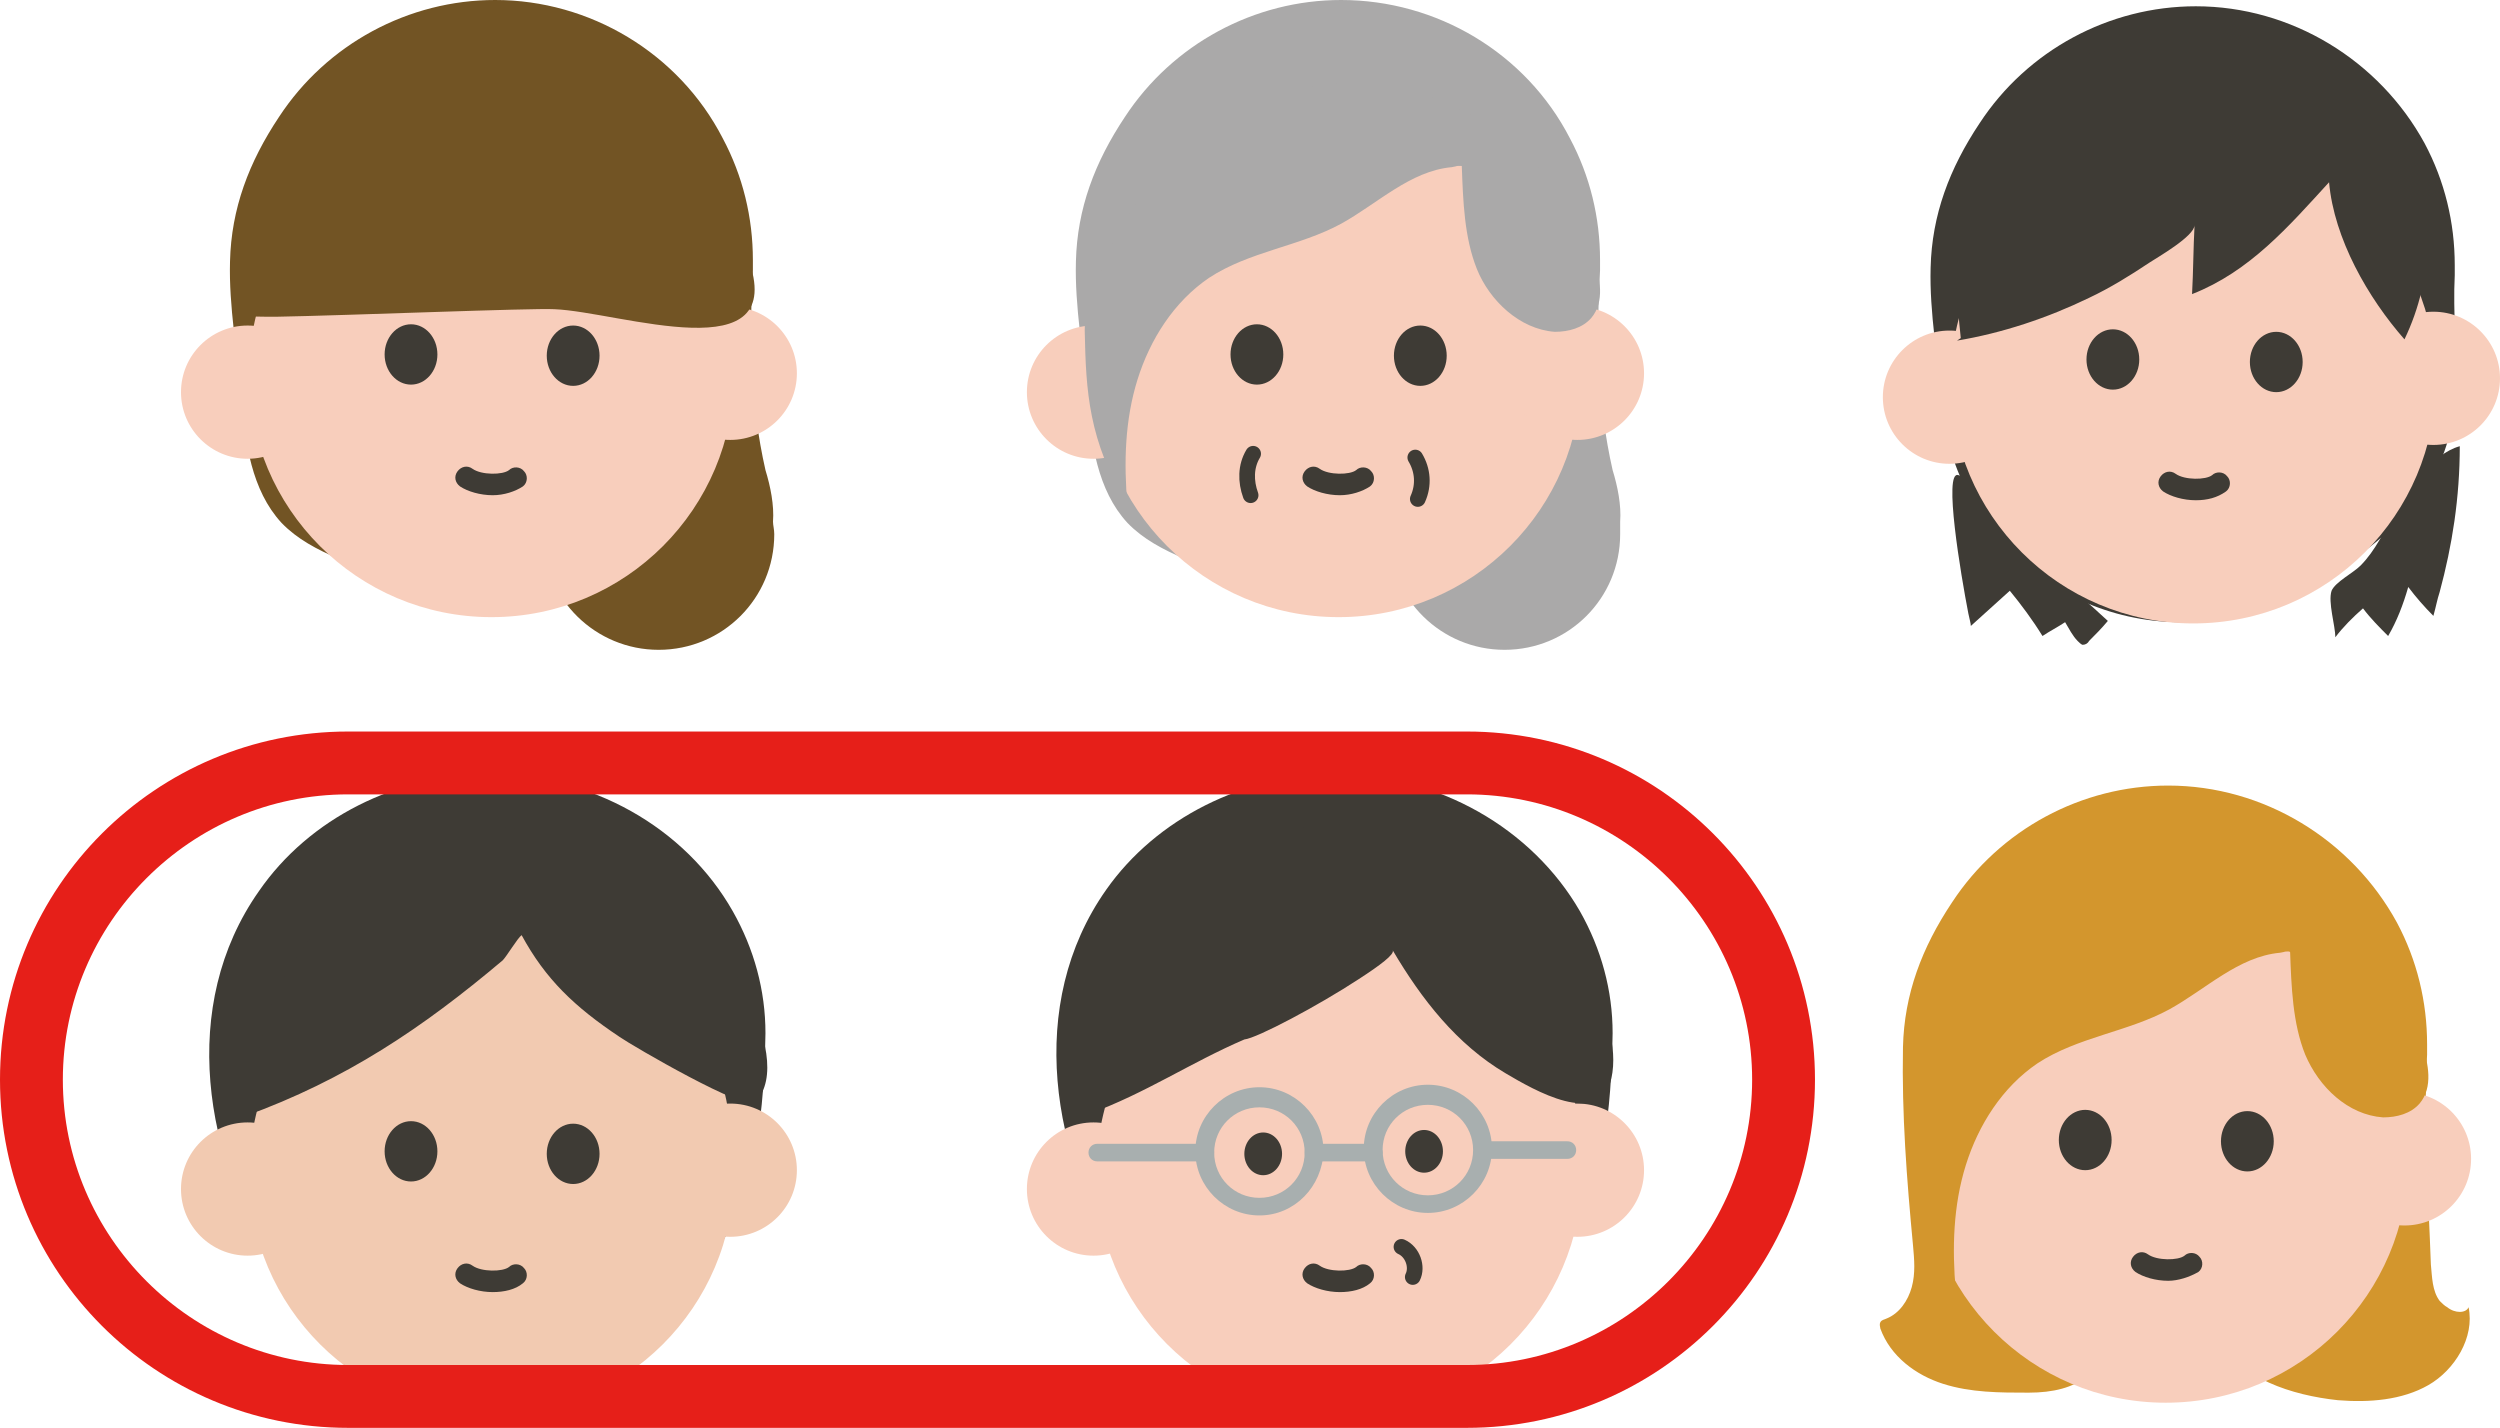 <?xml version="1.0" encoding="utf-8"?>
<!-- Generator: Adobe Illustrator 27.2.0, SVG Export Plug-In . SVG Version: 6.00 Build 0)  -->
<svg version="1.1" id="レイヤー_1" xmlns="http://www.w3.org/2000/svg" xmlns:xlink="http://www.w3.org/1999/xlink" x="0px"
	 y="0px" viewBox="0 0 198.9 113.6" style="enable-background:new 0 0 198.9 113.6;" xml:space="preserve">
<style type="text/css">
	.st0{fill:#725424;}
	.st1{fill:#F8CEBC;}
	.st2{fill:#3E3B35;}
	.st3{fill:#F2CAB1;}
	.st4{fill:#AAA9A9;}
	.st5{fill:none;stroke:#3E3B35;stroke-width:1.246;stroke-linecap:round;stroke-linejoin:round;stroke-miterlimit:10;}
	.st6{fill:#A8AFAF;}
	.st7{fill:#D3962D;}
	.st8{fill:#E61F19;}
</style>
<g>
	<g>
		<path class="st0" d="M61.5,41.5c0.1-1.3-0.2-2.8-0.6-4.1c-1.2-5.3-1.3-10.5-1-15.9c0-0.3,0-0.5,0-0.8c0-3.4-0.8-6.7-2.4-9.7
			C54,4.2,46.9,0,39.4,0c-6.9,0-13.4,3.5-17.2,9.3c-2.4,3.6-3.8,7.3-3.9,11.5c-0.1,3.6,0.6,7.3,0.9,10.9c0.3,3.5,0.8,7.3,3.2,9.9
			c2.5,2.6,6.4,3.3,9.5,5.1c0.5,0.3,1,0.6,1.2,1.2c-0.1-0.3,1.8-4.3,1.8-5.3c0,0,0-0.1,0-0.1c0.7-0.3,1.4-0.7,2.1-0.9
			c2.4-0.8,4.3,0,6.2,1.1c0.1,5,4.2,9,9.2,9c5.1,0,9.2-4.1,9.2-9.2C61.6,42.1,61.5,41.8,61.5,41.5z"/>
		<circle class="st1" cx="39.1" cy="29.8" r="19.3"/>
		<circle class="st1" cx="58.1" cy="29.7" r="5.3"/>
		<circle class="st1" cx="19.7" cy="31.2" r="5.3"/>
		<ellipse class="st2" cx="32.7" cy="28.2" rx="2.1" ry="2.4"/>
		<ellipse class="st2" cx="45.6" cy="28.3" rx="2.1" ry="2.4"/>
		<path class="st0" d="M22,25.2c5.6-0.1,20.4-0.7,22.1-0.6c5.2,0.2,18.8,5.1,15.4-4.1C57.1,14,51.3,8.8,44.6,7.2
			C41,6.3,37,6.4,33.7,8c-2.5,1.2-5.9,2.8-7.8,4.7c-3,3.1-6.6,8-6,12.4C19.8,25.2,20.7,25.2,22,25.2z"/>
		<path class="st2" d="M39.2,39.4c-1,0-2-0.3-2.6-0.7c-0.4-0.3-0.5-0.8-0.2-1.2c0.3-0.4,0.8-0.5,1.2-0.2c0.7,0.5,2.4,0.5,2.9,0.1
			c0.3-0.3,0.9-0.3,1.2,0.1c0.3,0.3,0.3,0.9-0.1,1.2C41,39.1,40.1,39.4,39.2,39.4z"/>
	</g>
	<g>
		<path class="st2" d="M156.6,48.8c0.1,0.5,0.2,0.8,0.2,1c1-0.9,2.1-1.9,3.1-2.8c0.9,1.1,1.8,2.3,2.6,3.6c0.6-0.4,1.2-0.7,1.8-1.1
			c0.3,0.5,0.6,1.1,1,1.5c0.1,0.1,0.3,0.3,0.4,0.3c0.2,0,0.4-0.1,0.5-0.3c0.5-0.5,1-1,1.5-1.6c-1.4-1.3-2.9-2.6-4.4-3.9
			c-1-1-2.1-2.6-3.4-3.3c-0.9-0.8-3.1-4.2-4.1-4.4C154.6,37.4,156,45.7,156.6,48.8z"/>
		<path class="st2" d="M194.1,47.1c-0.2,0.6-0.3,1.2-0.5,1.9c-0.7-0.7-1.4-1.5-2-2.3c-0.4,1.4-0.9,2.7-1.6,3.9
			c-0.7-0.7-1.4-1.4-2-2.2c-0.8,0.7-1.6,1.5-2.2,2.3c0-0.9-0.6-2.8-0.3-3.7c0.3-0.7,1.7-1.4,2.3-2c1.2-1.2,1.9-2.8,2.8-4.3
			c1.1-1.8,2.9-4.6,5.1-5.2C195.7,39.6,195.1,43.4,194.1,47.1z"/>
		<path class="st2" d="M192.9,39C193,38.9,193,38.9,192.9,39c3.7-5.4,2.1-11.1,2.4-17.1c0-0.3,0-0.5,0-0.8c0-3.4-0.8-6.7-2.4-9.7
			c-3.6-6.6-10.6-10.9-18.2-10.9c-6.9,0-13.4,3.5-17.2,9.3c-2.4,3.6-3.8,7.3-3.9,11.5c-0.1,3.6,0.6,7.3,0.9,10.9
			c1,10.7,10.7,18.7,21.9,17.1c2.5-0.4,4.9-1.4,7.1-2.6C187.2,44.8,190.6,42.3,192.9,39z"/>
		<circle class="st1" cx="174.5" cy="30.3" r="19.3"/>
		<circle class="st1" cx="193.6" cy="30.1" r="5.3"/>
		<circle class="st1" cx="155.1" cy="31.6" r="5.3"/>
		<ellipse class="st2" cx="168.1" cy="28.6" rx="2.1" ry="2.4"/>
		<ellipse class="st2" cx="181.1" cy="28.8" rx="2.1" ry="2.4"/>
		<path class="st2" d="M174.7,39.8c-1,0-2-0.3-2.6-0.7c-0.4-0.3-0.5-0.8-0.2-1.2c0.3-0.4,0.8-0.5,1.2-0.2c0.7,0.5,2.4,0.5,2.9,0.1
			c0.3-0.3,0.9-0.3,1.2,0.1c0.3,0.3,0.3,0.9-0.1,1.2C176.4,39.6,175.6,39.8,174.7,39.8z"/>
		<path class="st2" d="M156,26.9c-0.7-6.6-0.7-11.2,2.7-16.1c2.6-3.9,7.8-7.5,12.5-8.2c4.6-0.6,9.4,0.4,13.7,2.4
			c1.3,0.6,2.6,1.4,3.7,2.4c1.1,1,2,2.4,2.7,3.7c2.5,5.1,2.4,10.9,0,15.9c-2.9-3.3-5.6-8-6-12.5c-3.2,3.5-6.3,7.1-10.9,8.9
			c0.1-1.8,0.1-3.7,0.2-5.5c0,0.9-3,2.6-3.6,3c-1.5,1-3.1,2-4.8,2.8c-3.3,1.6-6.9,2.8-10.5,3.4"/>
	</g>
	<g>
		<path class="st2" d="M57.3,99.1c2.9-4.8,3.5-10.8,3.6-16.9c0-3.4-0.9-6.7-2.6-9.7C54.5,65.8,47,61.6,38.9,61.6
			c-7.3,0-14.3,3.5-18.3,9.3c-6.4,9.1-4.4,21.3,1.5,30.2c1.2,1.9,2.6,3.7,4.5,4.9c2,1.4,4.5,2.1,6.9,2.4c5.8,0.9,11.9,0.1,17-2.8
			C53.6,103.9,55.8,101.6,57.3,99.1z"/>
		<path class="st3" d="M58.4,93.3c0,10.7-8.7,19.3-19.3,19.3S19.8,104,19.8,93.3c0-10.6,10.1-24.8,21.7-23.9
			C52.5,70.1,58.4,83.5,58.4,93.3z"/>
		<circle class="st3" cx="58.1" cy="93.1" r="5.3"/>
		<circle class="st3" cx="19.7" cy="94.6" r="5.3"/>
		<ellipse class="st2" cx="32.7" cy="91.6" rx="2.1" ry="2.4"/>
		<ellipse class="st2" cx="45.6" cy="91.8" rx="2.1" ry="2.4"/>
		<path class="st2" d="M39.2,102.8c-1,0-2-0.3-2.6-0.7c-0.4-0.3-0.5-0.8-0.2-1.2c0.3-0.4,0.8-0.5,1.2-0.2c0.7,0.5,2.4,0.5,2.9,0.1
			c0.3-0.3,0.9-0.3,1.2,0.1c0.3,0.3,0.3,0.9-0.1,1.2C41,102.6,40.1,102.8,39.2,102.8z"/>
		<path class="st2" d="M40,76.4c0.3-0.3,1.2-1.8,1.5-2c1.9,3.5,4.2,5.7,7.8,8.1c1,0.7,10.1,6,10.8,5.2c3.5-3.8-3.6-14.3-6.8-17
			c-2.6-2.1-5.8-3.4-9-4.2c-3.3-0.8-6.8-1.1-9.9,0.1c-2.1,0.8-3.9,2.2-5.6,3.7c-2.9,2.5-5.3,5.5-7,9c-0.4,0.8-2.6,9.6-2.3,9.5
			C27.5,85.9,33.6,81.8,40,76.4z"/>
	</g>
	<g>
		<path class="st4" d="M128.9,41.5c0.1-1.3-0.2-2.8-0.6-4.1c-1.2-5.3-1.3-10.5-1-15.9c0-0.3,0-0.5,0-0.8c0-3.4-0.8-6.7-2.4-9.7
			C121.4,4.2,114.3,0,106.7,0c-6.9,0-13.4,3.5-17.2,9.3c-2.4,3.6-3.8,7.3-3.9,11.5c-0.1,3.6,0.6,7.3,0.9,10.9
			c0.3,3.5,0.8,7.3,3.2,9.9c2.5,2.6,6.4,3.3,9.5,5.1c0.5,0.3,1,0.6,1.2,1.2c-0.1-0.3,1.8-4.3,1.8-5.3c0,0,0-0.1,0-0.1
			c0.7-0.3,1.4-0.7,2.1-0.9c2.4-0.8,4.3,0,6.2,1.1c0.1,5,4.2,9,9.2,9c5.1,0,9.2-4.1,9.2-9.2C128.9,42.1,128.9,41.8,128.9,41.5z"/>
		<circle class="st1" cx="106.5" cy="29.8" r="19.3"/>
		<circle class="st1" cx="125.5" cy="29.7" r="5.3"/>
		<circle class="st1" cx="87" cy="31.2" r="5.3"/>
		<ellipse class="st2" cx="100" cy="28.2" rx="2.1" ry="2.4"/>
		<ellipse class="st2" cx="113" cy="28.3" rx="2.1" ry="2.4"/>
		<path class="st4" d="M89.7,40.2c-0.3-3.4-0.2-6.8,0.8-10s2.9-6.2,5.7-8.1c3.2-2.1,7.2-2.5,10.5-4.3c2.9-1.6,5.5-4.2,8.8-4.5
			c0.6-0.1,0.2-0.1,0.8-0.1c0.1,2.8,0.2,5.7,1.2,8.2s3.4,4.8,6.2,5c1.1,0,2.2-0.3,2.9-1.1c1.1-1.3,0.7-3.2,0.2-4.7
			C124.5,14,118.7,8.8,112,7.2c-3.6-0.9-7.6-0.8-11,0.8c-2.5,1.2-5.9,2.8-7.8,4.7c-2.1,2.2-4.7,5.8-5.5,8.7c-0.5,1.8-1.4,3-1.4,4.9
			C86.4,31.2,86.6,35,89.7,40.2z"/>
		<path class="st2" d="M106.6,39.4c-1,0-2-0.3-2.6-0.7c-0.4-0.3-0.5-0.8-0.2-1.2c0.3-0.4,0.8-0.5,1.2-0.2c0.7,0.5,2.4,0.5,2.9,0.1
			c0.3-0.3,0.9-0.3,1.2,0.1c0.3,0.3,0.3,0.9-0.1,1.2C108.4,39.1,107.5,39.4,106.6,39.4z"/>
		<path class="st5" d="M99.7,36.1c-0.6,1-0.6,2.2-0.2,3.3"/>
		<path class="st5" d="M112.6,36.4c0.6,1,0.7,2.2,0.2,3.3"/>
	</g>
	<g>
		<path class="st2" d="M100.9,108.4c5.8,0.9,11.9,0.1,17-2.8c3.1-1.8,5.3-4,6.8-6.5c2.9-4.8,3.5-10.8,3.6-16.9
			c0-3.4-0.9-6.7-2.6-9.7c-3.8-6.6-11.3-10.9-19.4-10.9C99,61.6,92,65.1,88,70.8c-6.4,9.1-4.4,21.3,1.5,30.2
			c1.2,1.9,2.6,3.7,4.5,4.9C96,107.4,98.4,108.1,100.9,108.4"/>
		<path class="st1" d="M106.5,112.6c-10.7,0-19.3-8.7-19.3-19.3c0-10.6,10.1-24.8,21.7-23.9c11,0.8,17,14.2,17,23.9
			C125.8,104,117.2,112.6,106.5,112.6"/>
		<circle class="st1" cx="125.5" cy="93.1" r="5.3"/>
		<circle class="st1" cx="87" cy="94.6" r="5.3"/>
		<ellipse class="st2" cx="100.5" cy="91.8" rx="1.5" ry="1.7"/>
		<ellipse class="st2" cx="113.3" cy="91.6" rx="1.5" ry="1.7"/>
		<path class="st2" d="M106.6,102.8c-1,0-2-0.3-2.6-0.7c-0.4-0.3-0.5-0.8-0.2-1.2c0.3-0.4,0.8-0.5,1.2-0.2c0.7,0.5,2.4,0.5,2.9,0.1
			c0.3-0.3,0.9-0.3,1.2,0.1c0.3,0.3,0.3,0.9-0.1,1.2C108.4,102.6,107.5,102.8,106.6,102.8z"/>
		<path class="st2" d="M108.1,77.9c1.7-1.1,2.9-2,2.7-2.3c2.3,3.9,5.1,7.5,9,9.8c2.2,1.3,7.5,4.4,8.4,0.4c1.1-5-4-12.2-7.7-15.3
			c-2.6-2.1-5.8-3.4-9-4.2c-3.3-0.8-6.8-1.1-9.9,0.1c-2.1,0.8-3.9,2.2-5.6,3.7c-2.9,2.5-5.3,5.5-7,9c-0.4,0.8-2.6,9.6-2.3,9.5
			c4.4-1.6,8.1-4.1,12.3-5.9C100,82.6,104.9,80,108.1,77.9z"/>
		<path class="st6" d="M100.2,96.7c-2.8,0-5.1-2.3-5.1-5.1c0-2.8,2.3-5.1,5.1-5.1c2.8,0,5.1,2.3,5.1,5.1
			C105.2,94.4,103,96.7,100.2,96.7z M100.2,88.1c-2,0-3.6,1.6-3.6,3.6s1.6,3.6,3.6,3.6s3.6-1.6,3.6-3.6S102.2,88.1,100.2,88.1z"/>
		<path class="st6" d="M113.6,96.5c-2.8,0-5.1-2.3-5.1-5.1c0-2.8,2.3-5.1,5.1-5.1c2.8,0,5.1,2.3,5.1,5.1
			C118.7,94.2,116.4,96.5,113.6,96.5z M113.6,87.9c-2,0-3.6,1.6-3.6,3.6s1.6,3.6,3.6,3.6c2,0,3.6-1.6,3.6-3.6S115.6,87.9,113.6,87.9
			z"/>
		<path class="st6" d="M109.3,92.4h-4.8c-0.4,0-0.7-0.3-0.7-0.7s0.3-0.7,0.7-0.7h4.8c0.4,0,0.7,0.3,0.7,0.7S109.7,92.4,109.3,92.4z"
			/>
		<path class="st6" d="M124.7,92.2h-6.7c-0.4,0-0.7-0.3-0.7-0.7s0.3-0.7,0.7-0.7h6.7c0.4,0,0.7,0.3,0.7,0.7S125.1,92.2,124.7,92.2z"
			/>
		<path class="st6" d="M95.9,92.4h-8.6c-0.4,0-0.7-0.3-0.7-0.7s0.3-0.7,0.7-0.7h8.6c0.4,0,0.7,0.3,0.7,0.7S96.3,92.4,95.9,92.4z"/>
		<path class="st5" d="M111.5,99.2c0.9,0.4,1.3,1.6,0.9,2.4"/>
	</g>
	<g>
		<path class="st7" d="M194.7,104c-0.2-0.1-0.4-0.3-0.6-0.5c-0.6-0.8-0.6-1.9-0.7-2.9c-0.2-5.6-0.6-11.1-0.3-16.7c0-0.3,0-0.5,0-0.8
			c0-3.4-0.8-6.7-2.4-9.7c-3.6-6.6-10.6-10.9-18.2-10.9c-6.9,0-13.4,3.5-17.2,9.3c-2.4,3.6-3.8,7.3-3.9,11.5
			c-0.1,5.4,0.3,10.5,0.8,15.8c0.1,1.1,0.2,2.2-0.1,3.3c-0.3,1.1-1,2.1-2,2.5c-0.2,0.1-0.4,0.1-0.5,0.3c-0.1,0.2,0,0.4,0,0.5
			c0.8,2.2,2.8,3.7,5,4.4c2.2,0.7,4.5,0.7,6.8,0.7c3.9,0,6.4-1.6,6.4-5.8c0,0,0-0.1,0-0.1c0.7-0.3,1.4-0.7,2.1-0.9
			c2.9-1,4.8,0.1,6.4,2.5c2,3.2,6,4.5,9.7,4.9c2.5,0.2,5.1,0,7.2-1.2s3.7-3.8,3.2-6.2C196.2,104.5,195.3,104.5,194.7,104z"/>
		<circle class="st1" cx="172.3" cy="92.3" r="19.3"/>
		<circle class="st1" cx="191.3" cy="92.2" r="5.3"/>
		<ellipse class="st2" cx="165.9" cy="90.7" rx="2.1" ry="2.4"/>
		<ellipse class="st2" cx="178.8" cy="90.8" rx="2.1" ry="2.4"/>
		<path class="st7" d="M155.6,102.7c-0.3-3.4-0.2-6.8,0.8-10c1-3.2,2.9-6.2,5.7-8.1c3.2-2.1,7.2-2.5,10.5-4.3
			c2.9-1.6,5.5-4.2,8.8-4.5c0.6-0.1,0.2-0.1,0.8-0.1c0.1,2.8,0.2,5.7,1.2,8.2c1.1,2.6,3.4,4.8,6.2,5c1.1,0,2.2-0.3,2.9-1.1
			c1.1-1.3,0.7-3.2,0.2-4.7c-2.4-6.5-8.2-11.6-14.9-13.3c-3.6-0.9-7.6-0.8-11,0.8c-2.5,1.2-5.9,2.8-7.8,4.7
			c-2.1,2.2-4.7,5.8-5.5,8.7c-0.5,1.8-1.4,3-1.4,4.9C152.2,93.7,152.5,97.5,155.6,102.7z"/>
		<path class="st2" d="M172.5,101.9c-1,0-2-0.3-2.6-0.7c-0.4-0.3-0.5-0.8-0.2-1.2c0.3-0.4,0.8-0.5,1.2-0.2c0.7,0.5,2.4,0.5,2.9,0.1
			c0.3-0.3,0.9-0.3,1.2,0.1c0.3,0.3,0.3,0.9-0.1,1.2C174.2,101.6,173.3,101.9,172.5,101.9z"/>
	</g>
</g>
<path class="st8" d="M116.7,113.6h-89C12.4,113.6,0,101.2,0,85.9c0-15.3,12.4-27.7,27.7-27.7h89c15.3,0,27.7,12.4,27.7,27.7
	C144.4,101.2,132,113.6,116.7,113.6z M27.7,63.2C15.2,63.2,5,73.4,5,85.9c0,12.5,10.2,22.7,22.7,22.7h89c12.5,0,22.7-10.2,22.7-22.7
	c0-12.5-10.2-22.7-22.7-22.7H27.7z"/>
</svg>

